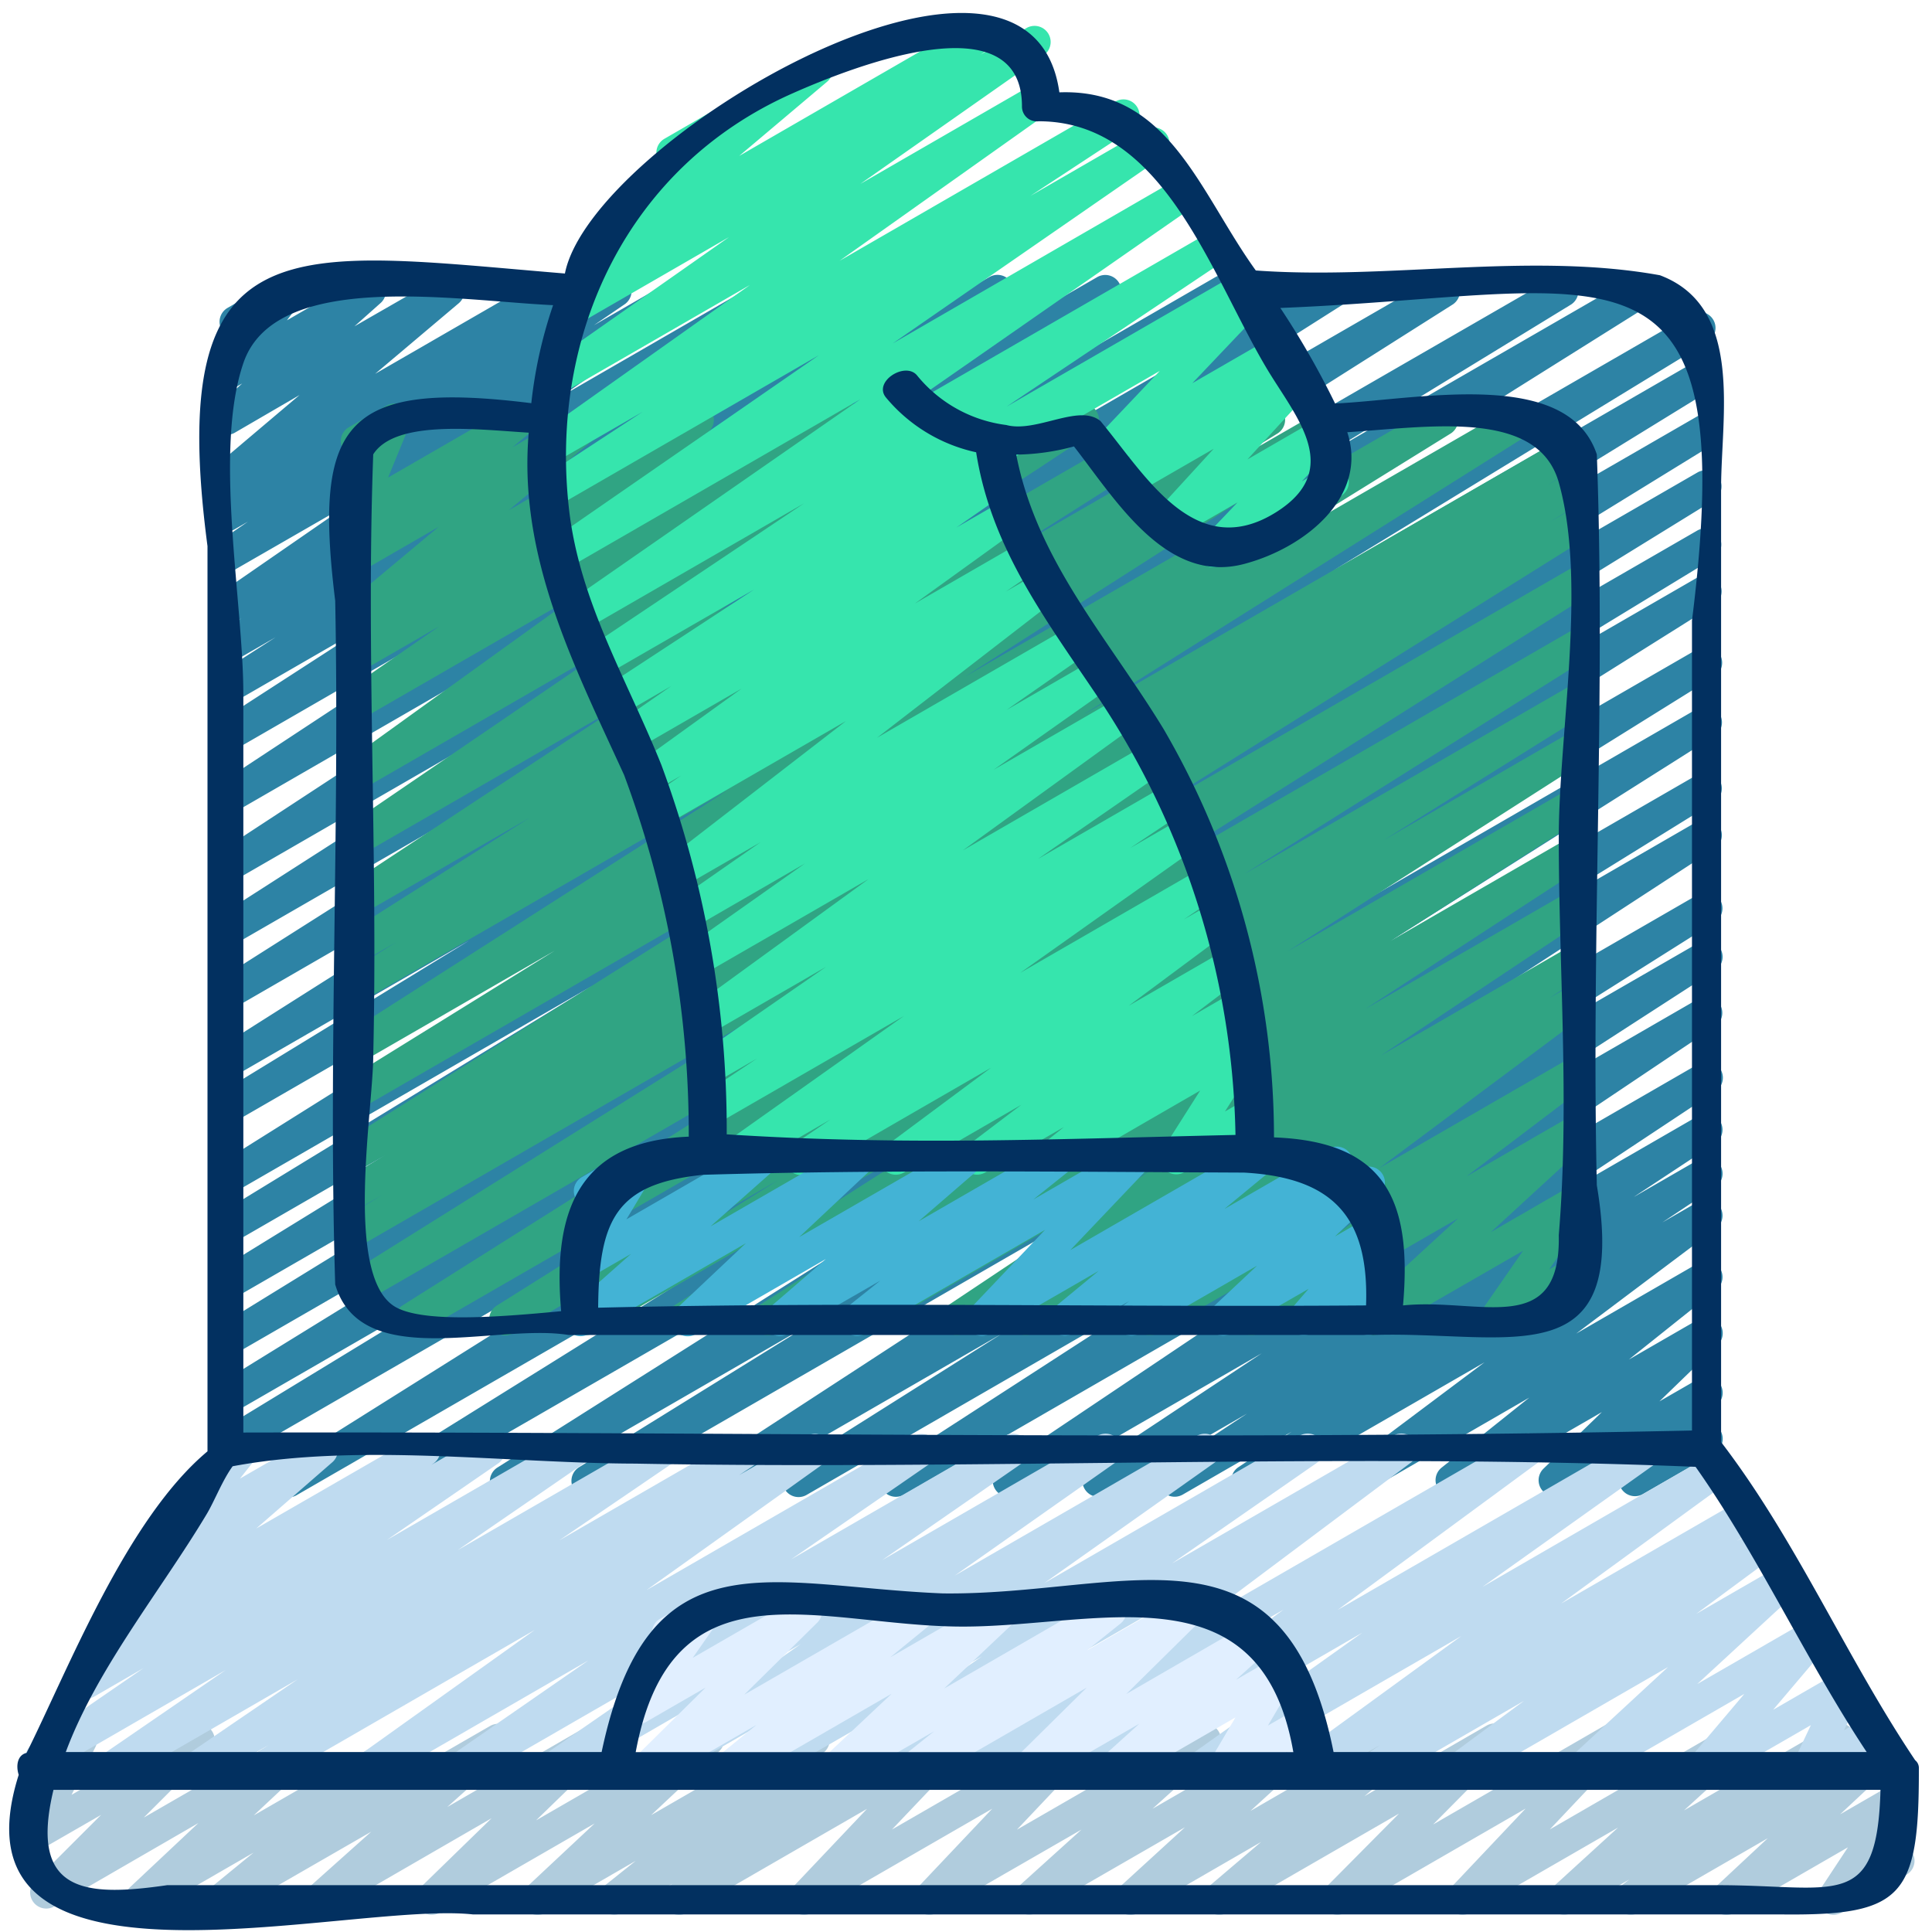<svg xmlns="http://www.w3.org/2000/svg" xmlns:xlink="http://www.w3.org/1999/xlink" xmlns:svgjs="http://svgjs.com/svgjs" width="70" height="70" x="0" y="0" viewBox="0 0 60 60" style="enable-background:new 0 0 70 70" xml:space="preserve" class=""><g><path xmlns="http://www.w3.org/2000/svg" d="M8.965,46.5a.5.5,0,0,1-.266-.924L29.921,32.248,7.28,45.319a.5.5,0,0,1-.509-.859l9.61-5.855-9.1,5.254A.5.5,0,0,1,6.768,43l16.49-10.166L7.28,42.059a.5.5,0,0,1-.511-.859l15.565-9.579L7.28,40.312a.5.5,0,0,1-.511-.858l15.36-9.448L7.28,38.578a.5.5,0,0,1-.51-.859L18.4,30.612,7.28,37.03a.5.5,0,0,1-.515-.856L27.527,23.153,7.28,34.843a.5.5,0,0,1-.51-.86l7.8-4.772L7.28,33.421a.5.5,0,0,1-.517-.855L24.048,21.615,7.28,31.3a.5.5,0,0,1-.517-.855l14.2-9.007L7.28,29.33a.5.5,0,0,1-.519-.853L19.712,20.17,7.28,27.347a.5.5,0,0,1-.524-.851l12.438-8.147L7.28,25.228a.5.5,0,0,1-.524-.851l9.675-6.367L7.28,23.292a.5.5,0,0,1-.521-.853L11.612,19.3,7.28,21.8a.5.5,0,0,1-.52-.854l1.8-1.156-1.277.736a.5.5,0,0,1-.521-.852L7.5,19.2l-.216.124a.5.5,0,0,1-.534-.843l4.121-2.848L7.28,17.7a.5.5,0,0,1-.531-.845L7.7,16.2l-.423.244a.5.5,0,0,1-.534-.843l.373-.259a.511.511,0,0,1-.5-.205.5.5,0,0,1,.087-.669l2.6-2.2L7.28,13.445a.5.5,0,0,1-.583-.8l.825-.736-.242.14a.5.5,0,0,1-.649-.733l.622-.826a.5.5,0,0,1-.186-.928L8.726,8.6a.5.5,0,0,1,.649.733l-.464.615,2.34-1.35a.5.5,0,0,1,.583.8l-.826.736L13.679,8.6a.5.5,0,0,1,.572.814l-2.6,2.195L16.864,8.6a.5.5,0,0,1,.534.843l-.071.049L18.875,8.6a.5.5,0,0,1,.531.845l-.962.656,2.6-1.5a.5.5,0,0,1,.534.843l-4.116,2.845L23.852,8.6a.5.5,0,0,1,.521.852l-.751.487L25.942,8.6a.5.5,0,0,1,.521.853L24.671,10.6,28.147,8.6a.5.5,0,0,1,.522.852l-4.852,3.14L30.733,8.6a.5.5,0,0,1,.525.85l-9.671,6.365L34.085,8.6a.5.5,0,0,1,.524.85L22.169,17.6l15.587-9a.5.5,0,0,1,.519.853L25.323,17.759,41.191,8.6a.5.5,0,0,1,.518.854l-14.2,9.008L44.6,8.6a.5.5,0,0,1,.517.855L27.826,20.4,48.277,8.6a.5.5,0,0,1,.511.859L41,14.222,50.739,8.6a.5.5,0,0,1,.516.856L30.5,22.473,52.535,9.748a.5.5,0,0,1,.511.859L41.4,17.723l11.318-6.534a.5.5,0,0,1,.511.859L37.88,21.491l14.842-8.568a.5.5,0,0,1,.511.858l-15.568,9.58,15.059-8.693a.5.5,0,0,1,.512.858L36.753,25.688l15.972-9.22a.5.5,0,0,1,.509.859L43.62,23.185l9.107-5.258a.5.5,0,0,1,.515.856L32.026,32.106l20.7-11.952a.5.5,0,0,1,.514.858L37.91,30.559,52.729,22a.5.5,0,0,1,.518.855L37.006,33.127l15.725-9.079a.5.5,0,0,1,.514.857l-7.189,4.452L52.732,25.5a.5.5,0,0,1,.523.851L38.047,36.262l14.687-8.48a.5.5,0,0,1,.517.856L46.67,32.789l6.066-3.5a.5.5,0,0,1,.522.853L44.812,35.6l7.925-4.576a.5.5,0,0,1,.529.848l-9.3,6.239,8.776-5.066a.5.5,0,0,1,.527.85l-5.342,3.539,4.816-2.781a.5.5,0,0,1,.526.85l-2.541,1.677,2.017-1.164a.5.5,0,0,1,.529.848l-1.649,1.1,1.121-.647a.5.5,0,0,1,.551.832L48.95,41.416l3.794-2.19a.5.5,0,0,1,.563.823l-2.721,2.173,2.16-1.247a.5.5,0,0,1,.6.792l-1.811,1.754,1.215-.7a.5.5,0,0,1,.637.749l-.518.633a.5.5,0,0,1,.565.233.5.5,0,0,1-.183.682L51.022,46.4a.5.5,0,0,1-.636-.749l.49-.6-2.338,1.348a.5.5,0,0,1-.6-.792l1.809-1.753-4.414,2.548a.5.5,0,0,1-.563-.823l2.722-2.174-5.194,3a.5.5,0,0,1-.551-.832L46.1,42.31l-7.107,4.1a.5.5,0,0,1-.528-.849l1.653-1.1-3.386,1.954a.5.5,0,0,1-.526-.85L38.729,43.9l-4.363,2.519a.5.5,0,0,1-.526-.85l5.346-3.542-7.611,4.394a.5.5,0,0,1-.528-.848l9.3-6.239L28.07,46.419a.5.5,0,0,1-.521-.853L36,40.1,25.058,46.421a.5.5,0,0,1-.517-.856l6.568-4.143-8.662,5a.5.5,0,0,1-.522-.852l15.209-9.908L18.492,46.426a.5.5,0,0,1-.513-.858l7.194-4.455-9.2,5.314a.5.5,0,0,1-.518-.856l16.23-10.26L12.422,46.43a.5.5,0,0,1-.515-.858l15.34-9.551L9.215,46.432A.494.494,0,0,1,8.965,46.5Z" fill="#2d83a5" data-original="#2d83a5" class=""></path><path xmlns="http://www.w3.org/2000/svg" d="M21.089,59.47a.5.5,0,0,1-.3-.9l.094-.071-1.564.9a.5.5,0,0,1-.561-.823l.983-.785L16.953,59.4a.5.5,0,0,1-.592-.8l2.106-1.971-4.8,2.769a.5.5,0,0,1-.6-.791l2.2-2.141L10.193,59.4a.5.5,0,0,1-.583-.8l1.919-1.715L7.162,59.4a.5.5,0,0,1-.566-.819l1.278-1.046L4.642,59.4a.5.5,0,0,1-.593-.8l2.112-1.984L1.677,59.21a.5.5,0,0,1-.6-.786l2.063-2.062L1.277,57.435a.5.5,0,0,1-.7-.657l.783-1.566A.507.507,0,0,1,.9,54.963a.5.5,0,0,1,.183-.684L2.263,53.6a.5.5,0,0,1,.7.657l-.741,1.483L5.927,53.6a.5.5,0,0,1,.6.786l-2.061,2.06L9.4,53.6a.5.5,0,0,1,.593.8L7.88,56.379,12.7,53.6a.5.5,0,0,1,.567.819l-1.28,1.047L15.223,53.6a.5.5,0,0,1,.583.805l-1.917,1.714,4.365-2.52a.5.5,0,0,1,.6.791l-2.205,2.142L21.73,53.6a.5.5,0,0,1,.592.8l-2.1,1.97,4.8-2.769a.5.5,0,0,1,.561.823l-.985.786,2.789-1.609a.5.5,0,0,1,.552.831l-.089.067,1.558-.9a.5.5,0,0,1,.614.776L27.7,56.818l5.589-3.225a.5.5,0,0,1,.613.776l-2.321,2.453,5.6-3.23a.5.5,0,0,1,.585.8l-1.972,1.78,4.478-2.584a.5.5,0,0,1,.588.8l-2.027,1.853,4.6-2.656A.5.5,0,0,1,44,54.4l-1.626,1.383,3.806-2.2a.5.5,0,0,1,.6.784l-2.274,2.294,5.334-3.079a.5.5,0,0,1,.613.776l-2.323,2.457,5.6-3.234a.5.5,0,0,1,.587.8l-2.019,1.843,4.583-2.645a.5.5,0,0,1,.552.83l-.254.194,1-.575a.5.5,0,0,1,.591.8l-1.624,1.518,1.568-.905a.5.5,0,0,1,.667.708l-.871,1.322.2-.117a.5.5,0,0,1,.5.866L57.185,59.4a.5.5,0,0,1-.668-.708l.872-1.322L53.871,59.4a.5.5,0,0,1-.592-.8L54.9,57.087,50.893,59.4a.5.5,0,0,1-.553-.83l.257-.2L48.818,59.4a.5.5,0,0,1-.587-.8l2.019-1.843L45.669,59.4a.5.5,0,0,1-.613-.776l2.323-2.457-5.6,3.233a.5.5,0,0,1-.605-.784l2.274-2.294L38.113,59.4a.5.5,0,0,1-.658-.144.5.5,0,0,1,.084-.669l1.626-1.383-3.806,2.2a.5.5,0,0,1-.653-.136.5.5,0,0,1,.065-.665L36.8,56.748,32.2,59.4a.5.5,0,0,1-.585-.8l1.972-1.781L29.107,59.4a.5.5,0,0,1-.613-.776l2.321-2.453L25.22,59.4a.5.5,0,0,1-.614-.776l2.32-2.449L21.339,59.4A.493.493,0,0,1,21.089,59.47Z" fill="#b0ccdd" data-original="#b0ccdd" class=""></path><path xmlns="http://www.w3.org/2000/svg" d="M8.075,55.47a.5.5,0,0,1-.274-.918l.534-.351L6.254,55.4a.5.5,0,0,1-.531-.845l3.518-2.4L3.622,55.4a.5.5,0,0,1-.533-.844l3.92-2.691L1.525,55.032a.5.5,0,0,1-.533-.844l3.466-2.383-1.523.879a.5.5,0,0,1-.534-.845l1.266-.87a.5.5,0,0,1-.246-.87l2.368-2.065-.1.057a.5.5,0,0,1-.642-.743l1.278-1.616-.007-.01a.5.5,0,0,1,.184-.684l.766-.441a.5.5,0,0,1,.642.744l-.458.578L9.744,44.6a.5.5,0,0,1,.579.809L7.958,47.469,12.935,44.6a.5.5,0,0,1,.533.844l-.069.047,1.547-.892a.5.5,0,0,1,.533.844l-3.46,2.38,5.586-3.225a.5.5,0,0,1,.534.844l-3.926,2.7,6.134-3.541a.5.5,0,0,1,.531.845l-3.512,2.394,5.613-3.24a.5.5,0,0,1,.524.85l-.547.36,2.1-1.21a.5.5,0,0,1,.541.84l-5.519,3.942,8.285-4.783a.5.5,0,0,1,.535.844L24.57,48.427l6.647-3.837a.5.5,0,0,1,.534.844L27.4,48.449l6.688-3.86a.5.5,0,0,1,.537.842l-4.973,3.5,7.515-4.338a.5.5,0,0,1,.539.841L32.43,49.166l7.931-4.579a.5.5,0,0,1,.535.844l-4.5,3.124,6.875-3.969a.5.5,0,0,1,.55.833l-6.577,4.925,9.975-5.759a.5.5,0,0,1,.546.836L41.538,50l9.377-5.413a.5.5,0,0,1,.54.84l-5.417,3.856L53.1,45.2a.5.5,0,0,1,.544.837L48.481,49.8l5.474-3.16a.5.5,0,0,1,.531.845l-.542.37.55-.317a.5.5,0,0,1,.547.835l-2.362,1.746,2.5-1.442a.5.5,0,0,1,.59.8L52.709,52.3l3.45-1.991a.5.5,0,0,1,.632.755L55.065,53.1l2.058-1.188a.5.5,0,0,1,.7.647l-.556,1.176.7-.406a.5.5,0,0,1,.741.341l.109.585a.5.5,0,0,1,.245.933L58.7,55.4a.5.5,0,0,1-.741-.341l-.1-.513-1.477.853a.5.5,0,0,1-.7-.646l.556-1.177L53.078,55.4a.5.5,0,0,1-.632-.756l1.726-2.038L49.332,55.4a.5.5,0,0,1-.59-.8l3.06-2.828L45.518,55.4a.5.5,0,0,1-.547-.835l2.36-1.745L42.862,55.4a.5.5,0,0,1-.531-.845l.534-.365-2.1,1.21a.5.5,0,0,1-.544-.837l5.161-3.754L37.432,55.4a.5.5,0,0,1-.54-.84l5.418-3.857-8.136,4.7a.5.5,0,0,1-.546-.836l6.229-4.576L30.482,55.4a.5.5,0,0,1-.549-.833l6.577-4.923L26.537,55.4A.5.5,0,0,1,26,54.559l4.5-3.123L23.627,55.4a.5.5,0,0,1-.539-.84l5.274-3.739L20.43,55.4a.5.5,0,0,1-.537-.841l4.972-3.5L17.353,55.4a.5.5,0,0,1-.535-.843l4.358-3.018L14.486,55.4a.5.5,0,0,1-.534-.843l4.322-2.992L11.631,55.4a.5.5,0,0,1-.541-.84l5.518-3.941L8.325,55.4A.5.5,0,0,1,8.075,55.47Z" fill="#bfdbf0" data-original="#bfdbf0" class=""></path><path xmlns="http://www.w3.org/2000/svg" d="M15.693,41.471a.5.5,0,0,1-.265-.924l10.591-6.653L13.011,41.4a.5.5,0,0,1-.517-.855L27.2,31.268,11.283,40.457a.5.5,0,0,1-.514-.856L24.618,30.94l-13.338,7.7a.5.5,0,0,1-.509-.86l1.113-.677-.6.347a.5.5,0,0,1-.509-.859l1.172-.715-.663.383a.5.5,0,0,1-.516-.856l13.908-8.749L11.28,34.387a.5.5,0,0,1-.513-.858l6.463-4.006-5.95,3.436a.5.5,0,0,1-.519-.854L22.6,24.541,11.28,31.073a.5.5,0,0,1-.513-.857l1.542-.957-1.029.594A.5.5,0,0,1,10.763,29l5.678-3.6L11.28,28.373a.5.5,0,0,1-.525-.85l8.553-5.639L11.28,26.518a.5.5,0,0,1-.532-.846l8.205-5.6L11.28,24.5a.5.5,0,0,1-.542-.838l7.268-5.237L11.28,22.305a.5.5,0,0,1-.535-.844l2.891-2.007L11.28,20.813a.5.5,0,0,1-.534-.843l.478-.33a.5.5,0,0,1-.514-.845l2.913-2.433L11.28,17.715a.5.5,0,0,1-.569-.818l.567-.47a.5.5,0,0,1-.711-.623l.667-1.626a.5.5,0,0,1-.4-.91L12,12.6a.5.5,0,0,1,.713.623l-.66,1.608,3.863-2.23a.5.5,0,0,1,.569.817l-.567.47L18.145,12.6a.5.5,0,0,1,.57.816L15.8,15.847,21.43,12.6a.5.5,0,0,1,.534.843l-.441.3,1.99-1.148a.5.5,0,0,1,.535.843l-2.884,2,4.93-2.845a.5.5,0,0,1,.542.838l-7.27,5.238L29.892,12.6a.5.5,0,0,1,.532.845l-8.209,5.608L33.393,12.6a.5.5,0,0,1,.525.849l-8.553,5.64L36.606,12.6a.5.5,0,0,1,.518.854l-5.677,3.6L39.169,12.6a.5.5,0,0,1,.514.857l-1.529.948,3.128-1.8a.5.5,0,0,1,.52.853L29.975,21.012,44.549,12.6a.5.5,0,0,1,.513.857l-6.473,4.011L47.022,12.6a.5.5,0,0,1,.517.855L33.633,22.2l15.079-8.705a.5.5,0,0,1,.51.86l-1.193.726.691-.4a.5.5,0,0,1,.509.859l-1.113.678.6-.348a.5.5,0,0,1,.514.857L35.381,25.39l13.339-7.7a.5.5,0,0,1,.516.856l-14.691,9.27L48.72,19.632a.5.5,0,0,1,.515.856L38.643,27.143,48.72,21.325a.5.5,0,0,1,.514.857l-6.259,3.909,5.745-3.317a.5.5,0,0,1,.519.854L39.99,29.545l8.73-5.04a.5.5,0,0,1,.518.854l-6.056,3.863,5.538-3.2a.5.5,0,0,1,.523.852l-6.832,4.455L48.72,27.69a.5.5,0,0,1,.527.849l-6.359,4.24,5.832-3.367a.5.5,0,0,1,.522.852l-1.117.725.595-.343a.5.5,0,0,1,.549.833l-6.425,4.792,5.876-3.393a.5.5,0,0,1,.551.831L45.54,36.536,48.72,34.7a.5.5,0,0,1,.588.8L46.3,38.265l2.421-1.4a.5.5,0,0,1,.661.717l-1.272,1.842.611-.353a.5.5,0,0,1,.5.865L46.685,41.4a.5.5,0,0,1-.662-.716L47.3,38.844,42.862,41.4a.5.5,0,0,1-.588-.8l3.008-2.762L39.111,41.4a.5.5,0,0,1-.551-.831l3.731-2.828L35.953,41.4a.5.5,0,0,1-.549-.833l6.424-4.79L32.089,41.4a.5.5,0,0,1-.523-.851l1.128-.734L29.949,41.4a.5.5,0,0,1-.527-.848l6.356-4.238L26.968,41.4a.5.5,0,0,1-.524-.851L33.275,36.1,24.084,41.4a.5.5,0,0,1-.519-.854l6.051-3.86L21.451,41.4a.5.5,0,0,1-.519-.853l9.254-5.919L18.453,41.4a.5.5,0,0,1-.515-.856l6.241-3.9L15.943,41.4A.5.5,0,0,1,15.693,41.471Z" fill="#30a483" data-original="#276b89" class=""></path><path xmlns="http://www.w3.org/2000/svg" d="M19.992,55.51a.5.5,0,0,1-.351-.856l2.273-2.245-1.85,1.068a.5.5,0,0,1-.66-.719l1.122-1.606a.5.5,0,0,1-.026-.881l1.17-.674a.5.5,0,0,1,.66.719l-.817,1.17L24.785,49.6a.5.5,0,0,1,.6.788L23.113,52.63,28.367,49.6a.5.5,0,0,1,.567.82l-1.289,1.051L30.887,49.6a.5.5,0,0,1,.593.8l-2.159,2.039L34.233,49.6a.5.5,0,0,1,.563.823l-1.045.836,2.875-1.66a.494.494,0,0,1,.647.13.5.5,0,0,1-.045.658l-2.251,2.222L39,50.282a.5.5,0,0,1,.585.8l-1.2,1.085,1.128-.651a.493.493,0,0,1,.605.081.5.5,0,0,1,.075.605l-.816,1.387.8-.46a.5.5,0,0,1,.749.406l.038.7a.5.5,0,0,1,.193.93l-.405.234A.5.5,0,0,1,40,55l-.032-.591-1.736,1a.5.5,0,0,1-.68-.686l.816-1.387-3.6,2.08a.5.5,0,0,1-.585-.8l1.2-1.085L32.1,55.42a.5.5,0,0,1-.6-.788l2.25-2.222-5.225,3.017a.5.5,0,0,1-.562-.823l1.05-.84-2.888,1.667a.5.5,0,0,1-.594-.8L27.692,52.6l-4.921,2.841a.5.5,0,0,1-.567-.821l1.289-1.052-3.251,1.877A.49.49,0,0,1,19.992,55.51Z" fill="#e1efff" data-original="#e1efff" class=""></path><path xmlns="http://www.w3.org/2000/svg" d="M37.681,17.617a.5.5,0,0,1-.363-.845l1.115-1.17-2,1.156a.5.5,0,0,1-.618-.771l1.878-2.05-2.435,1.405a.5.5,0,0,1-.573-.815l.43-.364-.565.326a.5.5,0,0,1-.612-.776l2.08-2.193-4.452,2.57a.5.5,0,1,1-.5-.865L38.5,8.931a.5.5,0,0,1,.612.776L37.029,11.9l2.412-1.391a.5.5,0,0,1,.574.814l-.43.364L40,11.447a.5.5,0,0,1,.618.771l-1.878,2.05L40.932,13a.5.5,0,0,1,.612.777l-1.116,1.173.693-.4a.5.5,0,1,1,.5.865l-3.69,2.13A.489.489,0,0,1,37.681,17.617Z" fill="#36e5ad" data-original="#3596bc" class=""></path><path xmlns="http://www.w3.org/2000/svg" d="M22.662,36.5a.5.5,0,0,1-.289-.908l5.7-4.04-5.813,3.355a.5.5,0,0,1-.527-.848l1.776-1.186-1.3.753a.5.5,0,0,1-.535-.844l3.98-2.756-3.561,2.056a.5.5,0,0,1-.544-.837L26.975,27.3l-5.117,2.953a.5.5,0,0,1-.538-.841L25,26.815,21.6,28.78a.5.5,0,0,1-.536-.842l2.557-1.784L21.3,27.493a.5.5,0,0,1-.556-.828l5.528-4.272-5.548,3.2a.5.5,0,0,1-.534-.845l.968-.665-.821.474a.5.5,0,0,1-.542-.838l3.239-2.335-3.249,1.875a.5.5,0,0,1-.535-.844l1.6-1.111-1.555.9a.5.5,0,0,1-.525-.85l4.653-3.048-4.683,2.7a.5.5,0,0,1-.528-.848l6.76-4.527-6.827,3.941a.5.5,0,0,1-.536-.843L26.718,12.4l-9.139,5.276a.5.5,0,0,1-.534-.844l8.385-5.8-8.117,4.686a.5.5,0,0,1-.524-.851l3.165-2.076-2.665,1.538a.5.5,0,0,1-.539-.841L23.291,8.85l-5.814,3.356a.5.5,0,0,1-.538-.842l5.7-4-4.657,2.688a.5.5,0,0,1-.528-.848l.937-.628a.476.476,0,0,1-.441-.212.5.5,0,0,1,.086-.669l2.906-2.456a.509.509,0,0,1-.491-.247.5.5,0,0,1,.183-.682l4.48-2.587a.5.5,0,0,1,.574.814L22.956,4.843,30.21.654a.5.5,0,0,1,.528.848L30.45,1.7,31.882.869a.5.5,0,0,1,.537.842l-5.7,4,5.356-3.092a.5.5,0,0,1,.539.841L26.073,8.1l8.57-4.948a.5.5,0,0,1,.524.851L32,6.084l3.568-2.06a.5.5,0,0,1,.535.844l-8.383,5.8L36.5,5.593a.5.5,0,0,1,.535.843l-9.1,6.334,9.56-5.52a.5.5,0,0,1,.528.848l-6.765,4.531,7.027-4.057a.5.5,0,0,1,.525.851l-7.6,4.976a.5.5,0,0,1,.226.193.5.5,0,0,1-.136.679L29.7,16.384l1.407-.812a.5.5,0,0,1,.542.838l-3.237,2.334,3.262-1.883a.5.5,0,0,1,.533.845l-.971.667.974-.561a.5.5,0,0,1,.556.828l-5.528,4.271,6.036-3.484a.5.5,0,0,1,.537.843l-2.554,1.78L34,20.466a.5.5,0,0,1,.538.841l-3.682,2.6,3.939-2.273a.5.5,0,0,1,.544.837L29.9,26.411l5.785-3.34a.5.5,0,0,1,.536.844l-3.984,2.759L36.35,24.3a.5.5,0,0,1,.527.848L35.1,26.336l1.735-1a.5.5,0,0,1,.539.841l-5.693,4.038,5.752-3.32a.5.5,0,0,1,.53.846l-1.2.815,1.011-.584a.5.5,0,0,1,.548.834l-3.27,2.43,3.085-1.78a.5.5,0,0,1,.552.831l-1.678,1.273,1.363-.788a.5.5,0,0,1,.562.825l-.739.587.337-.2a.5.5,0,0,1,.672.7l-1.164,1.835.65-.375a.5.5,0,0,1,.5.866l-2.413,1.393a.5.5,0,0,1-.672-.7l1.165-1.835-4.4,2.542a.5.5,0,0,1-.561-.824L33.042,35l-2.451,1.415a.5.5,0,0,1-.552-.831l1.683-1.276-3.658,2.111a.5.5,0,0,1-.547-.834l3.265-2.428-5.659,3.268a.5.5,0,0,1-.53-.847l1.2-.813-2.883,1.664A.491.491,0,0,1,22.662,36.5Z" fill="#36e5ad" data-original="#3596bc" class=""></path><path xmlns="http://www.w3.org/2000/svg" d="M21.357,41.5a.5.5,0,0,1-.342-.864l2.148-2.026-4.883,2.82a.5.5,0,0,1-.582-.807l1.9-1.683-1.318.76a.5.5,0,0,1-.678-.69l.946-1.575a.5.5,0,0,1-.483-.875l1.657-.956a.5.5,0,0,1,.678.69l-.946,1.574L23.381,35.6a.5.5,0,0,1,.582.806l-1.9,1.683L26.376,35.6a.5.5,0,0,1,.593.8L24.82,38.419,29.708,35.6a.5.5,0,0,1,.577.81l-1.758,1.52,4.038-2.33a.5.5,0,0,1,.563.823l-1.038.83L34.954,35.6a.5.5,0,0,1,.612.777l-2.327,2.446L38.824,35.6a.5.5,0,0,1,.569.818l-1.371,1.13,3.248-1.874a.5.5,0,0,1,.553.83l-.23.176.657-.379a.5.5,0,0,1,.593.8L41.457,38.4l1.264-.728a.5.5,0,0,1,.628.76l-.548.631a.5.5,0,0,1,.658.625l-.192.572a.49.49,0,0,1,.163.172.5.5,0,0,1-.183.682l-.5.288a.5.5,0,0,1-.724-.592l.063-.187-1.354.781a.5.5,0,0,1-.628-.759l.537-.62-2.394,1.382a.5.5,0,0,1-.593-.8l1.385-1.3-3.649,2.106a.5.5,0,0,1-.554-.83l.229-.175-1.745,1.007a.5.5,0,0,1-.568-.818l1.37-1.13-3.382,1.952a.5.5,0,0,1-.612-.777l2.327-2.448-5.594,3.229A.5.5,0,0,1,26.3,40.6l1.038-.829L24.47,41.425a.5.5,0,0,1-.577-.811L25.648,39.1l-4.041,2.333A.489.489,0,0,1,21.357,41.5Z" fill="#43b3d5" data-original="#43b3d5" class=""></path><path xmlns="http://www.w3.org/2000/svg" d="M59.592,54.922a.308.308,0,0,0-.115-.257c-2.147-3.2-3.681-6.819-6.027-9.88V15.169c0-2.255.715-5.638-1.9-6.621C47.512,7.817,43.12,8.7,39,8.4c-1.754-2.431-2.7-5.656-6.1-5.532C31.987-3.644,18.358,4.34,17.544,8.494c-8.486-.7-12.438-1.676-11.1,8.467q0,14.057,0,28.112C3.933,47.168,2.118,51.844.825,54.438c-.278.064-.338.387-.244.681-2.372,7.486,10.2,3.911,14.105,4.335h40.6C59.1,59.5,59.6,58.918,59.592,54.922ZM24.6,2.905c1.9-.844,7.138-2.9,7.138.4a.46.46,0,0,0,.52.461c3.888,0,5.342,4.766,7.085,7.683.877,1.469,2.4,3.12.3,4.45-2.523,1.593-4.062-1.13-5.465-2.821-.664-.557-1.988.373-2.927.121a4.261,4.261,0,0,1-2.776-1.546c-.373-.433-1.376.208-.954.7a5.028,5.028,0,0,0,2.794,1.693c.476,3.014,2.185,5.222,3.86,7.721a25.2,25.2,0,0,1,4.194,13.479c-5.524.125-10.271.339-15.8-.018a32.728,32.728,0,0,0-2.03-11.474c-1.057-2.637-2.538-5.058-2.867-7.935C17.049,10.369,19.506,5.166,24.6,2.905ZM48.409,38.357c.067,3.226-2.461,1.941-4.837,2.184.288-3.274-.553-5.091-4.007-5.218a25.191,25.191,0,0,0-3.432-12.688c-1.725-2.828-3.934-5.216-4.573-8.517a7.062,7.062,0,0,0,1.793-.254c1.313,1.688,2.877,4.3,5.3,3.646,1.9-.508,3.843-2.1,3.188-4.087,2.542-.162,5.919-.734,6.568,1.559.884,3.121,0,7.8,0,11.034C48.409,30.08,48.749,34.306,48.409,38.357ZM11.591,14.11c.694-1.093,3.276-.767,4.829-.673-.334,3.865,1.417,7.251,2.961,10.629A31.938,31.938,0,0,1,21.39,35.3c-3.435.138-4.233,2.326-3.963,5.42-1.956.187-4.425.382-5.225-.181-1.5-1.054-.611-6.11-.611-7.748C11.738,26.611,11.366,20.224,11.591,14.11ZM21.844,36.484c5.558-.163,11.215-.093,16.788-.068,2.819.153,3.886,1.434,3.792,4.125-7.965.061-15.882-.121-23.848.071C18.6,37.877,19.13,36.757,21.844,36.484ZM7.561,11.268c1-2.914,6.658-1.926,9.616-1.791a14.06,14.06,0,0,0-.677,3.044c-5.818-.723-6.767.625-6.09,6.138.139,7.046-.216,14.234,0,21.231.8,2.731,4.988,1.2,7.248,1.569q12.489,0,25,0c4.226-.128,7.945,1.355,6.933-4.647-.174-7.534.274-15.221,0-22.7-.908-2.717-5.544-1.7-8.129-1.581a25.754,25.754,0,0,0-1.7-2.967c10.17-.4,14.358-2.863,12.784,9.709V44.426c-15,.324-30.009.029-44.989.063V21.57C7.561,18.716,6.623,14,7.561,11.268ZM6.416,47.027c.245-.408.489-1.053.809-1.491,3.938-.735,8.518-.091,12.511-.082,10.941.2,22.052-.345,32.922.1,1.936,2.739,3.437,6.026,5.313,8.857H41.415c-1.518-7.559-6.433-4.86-12.131-4.926-5.4-.217-9.152-1.934-10.6,4.926H2.043C3,51.832,5,49.39,6.416,47.027Zm33.75,7.388H19.742c1.118-6.049,5.715-3.913,10.116-3.9C34.075,50.53,39.163,48.616,40.166,54.415Zm13.2,4.131H5.19c-2.539.367-4.3.251-3.529-2.961H58.4C58.3,59.372,57.025,58.546,53.368,58.546Z" fill="#023060" data-original="#262626" class=""></path></g></svg>